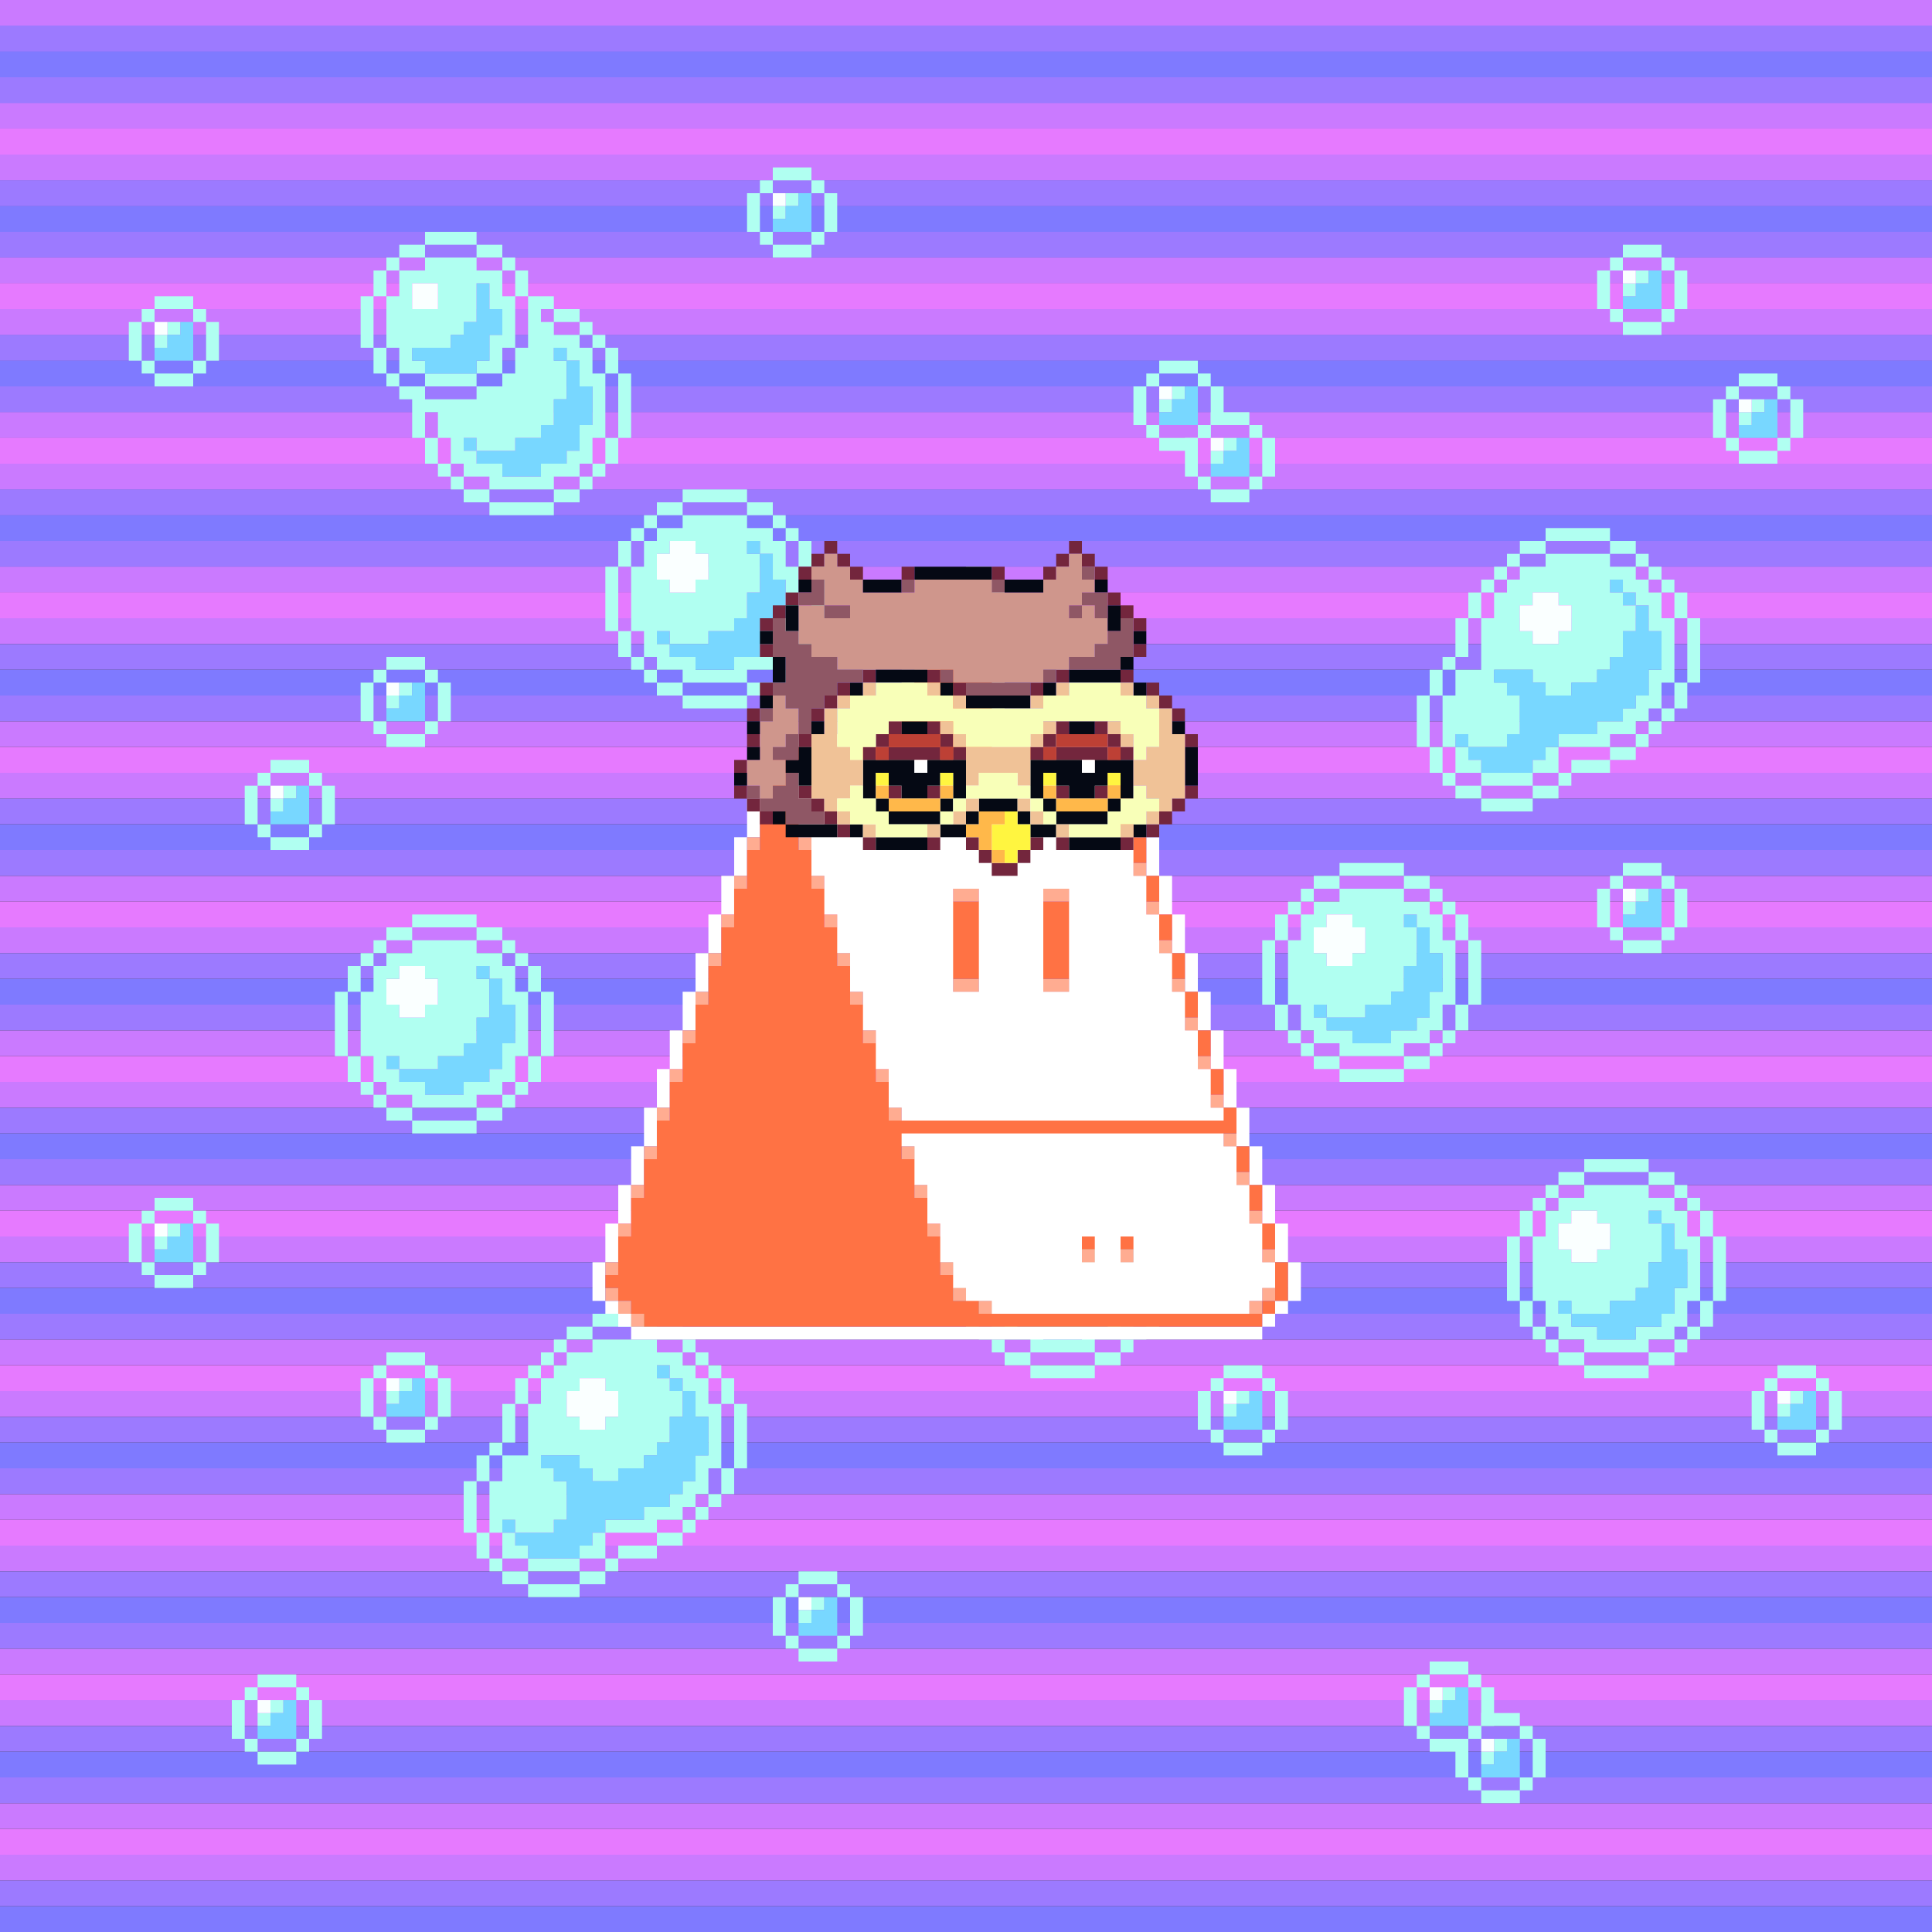 <svg xmlns="http://www.w3.org/2000/svg" xmlns:xlink="http://www.w3.org/1999/xlink" buffered-rendering="static" width="1200px" height="1200px" viewBox="0,0,1200,1200"><rect x="0" y="0" width="1200" height="1200" fill="#333333" stroke="none"/><defs><g id="bk"><g id="_b"><path fill="#ca7aff" d="m0,0h1200v16h-1200zm0,64h1200v16h-1200z"/><path fill="#9c7aff" d="m0,16h1200v16h-1200zm0,32h1200v16h-1200z"/><path fill="#7f7aff" d="m0,32h1200v16h-1200z"/><path fill="#e67aff" d="m0,80h1200v16h-1200z"/></g><g id="b_1"><use y="0" href="#_b"/><use y="96" href="#_b"/><use y="192" href="#_b"/><use y="288" href="#_b"/></g><use y="0" href="#b_1"/><use y="384" href="#b_1"/><use y="768" href="#b_1"/><use y="1152" href="#b_1"/><g opacity="0"><g id="bb_1"><path fill="#b0fff1" d="m16,0h24v8h8v8h8v24h-8v8h-8v8h-24v-8h-8v-8h-8v-24h8v-8h8zm1,8h-1v8h-8v24h8v8h24v-8h8v-24h-8v-8zm7,8h8v8h-8v8h-8v-8h8z"/><path fill="#faffff" d="m16,16h8v8h-8z"/><path fill="#78d7ff" d="m32,16h8v24h-24v-8h8v-8h8z"/></g><g id="bb_2"><path fill="#b0fff1" d="m48,0h40v8h16v8h8v8h8v8h8v16h8v40h-8v16h-8v8h-8v8h-8v8h-16v8h-40v-8h-16v-8h-8v-8h-8v-8h-8v-16h-8v-40h8v-16h8v-8h8v-8h8v-8h16zm1,8h-1v8h40v-8zm-16,8h-1v8h16v-8zm56,0h-1v8h16v-8zm-64,8h-1v8h8v-8zm80,0h-1v8h8v-8zm-88,8h-1v16h8v-16zm24,0h-1v8h-8v16h8v8h16v-8h8v-16h-8v-8zm48,0h-1v8h8v-8zm24,0h-1v16h8v-16zm-16,8h-1v24h-8v16h-8v8h-16v8h-24v8h16v8h24v-8h16v-8h8v-16h8v-24h-8v-16zm-88,8h-1v40h8v-40zm112,0h-1v40h8v-40zm-104,40h-1v16h8v-16zm16,0h-1v8h8v-8zm80,0h-1v16h8v-16zm-88,16h-1v8h8v-8zm80,0h-1v8h8v-8zm-72,8h-1v8h16v-8zm56,0h-1v8h16v-8zm-40,8h-1v8h40v-8z"/><path fill="#faffff" d="m40,32h16v8h8v16h-8v8h-16v-8h-8v-16h8z"/><path fill="#78d7ff" d="m88,32h8v8h8v16h8v24h-8v16h-8v8h-16v8h-24v-8h-16v-8h-8v-8h8v8h24v-8h16v-8h8v-16h8v-24h-8z"/></g><g id="bb_3"><path fill="#b0fff1" d="m40,0h32v8h16v8h8v8h8v16h16v8h16v8h8v8h8v8h8v16h8v40h-8v16h-8v8h-8v8h-8v8h-16v8h-40v-8h-16v-8h-8v-8h-8v-8h-8v-16h-8v-24h-8v-8h-8v-8h-8v-16h-8v-32h8v-16h8v-8h8v-8h16zm1,8h-1v8h32v-8zm-16,8h-1v8h16v-8zm48,0h-1v8h16v-8zm-56,8h-1v16h8v-16zm72,0h-1v16h8v-16zm-56,8h-1v16h16v-16zm40,0h-1v24h-8v8h-8v8h-24v8h8v8h32v-8h8v-16h8v-16h-8v-16zm-64,8h-1v32h8v-32zm88,0h-1v32h8v-32zm16,8h-1v8h8v-8zm8,8h-1v8h16v-8zm16,8h-1v8h8v-8zm-120,8h-1v16h8v-16zm72,0h-1v16h8v-16zm32,0h-1v8h8v-8zm24,0h-1v16h8v-16zm-16,8h-1v24h-8v16h-8v8h-16v8h-24v8h16v8h24v-8h16v-8h8v-16h8v-24h-8v-16zm-104,8h-1v8h16v-8zm48,0h-1v8h16v-8zm80,0h-1v40h8v-40zm-112,8h-1v8h32v-8zm0,16h-1v16h8v-16zm8,16h-1v16h8v-16zm16,0h-1v8h8v-8zm80,0h-1v16h8v-16zm-88,16h-1v8h8v-8zm80,0h-1v8h8v-8zm-72,8h-1v8h16v-8zm56,0h-1v8h16v-8zm-40,8h-1v8h40v-8z"/><path fill="#faffff" d="m32,32h16v16h-16z"/><path fill="#78d7ff" d="m72,32h8v16h8v16h-8v16h-8v8h-32v-8h-8v-8h24v-8h8v-8h8zm48,40h8v8h8v16h8v24h-8v16h-8v8h-16v8h-24v-8h-16v-8h-8v-8h8v8h24v-8h16v-8h8v-16h8v-24h-8z"/></g><g id="bb_4"><path fill="#b0fff1" d="m80,0h40v8h16v8h8v8h8v8h8v8h8v16h8v40h-8v16h-8v8h-8v8h-8v8h-8v8h-16v8h-24v8h-8v8h-16v8h-32v-8h-16v-8h-8v-8h-8v-16h-8v-32h8v-16h8v-8h8v-24h8v-16h8v-8h8v-8h8v-8h8v-8h16zm1,8h-1v8h40v-8zm-16,8h-1v8h16v-8zm56,0h-1v8h16v-8zm-64,8h-1v8h8v-8zm80,0h-1v8h8v-8zm-88,8h-1v8h8v-8zm72,0h-1v8h8v-8zm24,0h-1v8h8v-8zm-104,8h-1v16h8v-16zm32,0h-1v8h-8v16h8v8h16v-8h8v-16h-8v-8zm56,0h-1v8h8v-8zm24,0h-1v16h8v-16zm-16,8h-1v16h-8v16h-8v8h-8v8h-16v8h-16v-8h-8v-8h-24v8h8v8h8v24h-8v8h-24v8h8v8h32v-8h8v-8h8v-8h24v-8h16v-8h8v-8h8v-16h8v-24h-8v-16zm-104,8h-1v24h-8v8h16v-32zm128,0h-1v40h8v-40zm-144,32h-1v16h8v-16zm136,8h-1v16h8v-16zm-144,8h-1v32h8v-32zm136,8h-1v8h8v-8zm-8,8h-1v8h8v-8zm-112,8h-1v8h8v-8zm96,0h-1v8h16v-8zm-104,8h-1v16h8v-16zm72,0h-1v16h8v-8h24v-8zm-64,16h-1v8h16v-8zm48,0h-1v8h16v-8zm-32,8h-1v8h32v-8z"/><path fill="#78d7ff" d="m120,32h8v8h8v8h8v16h8v24h-8v16h-8v8h-8v8h-16v8h-24v8h-8v8h-8v8h-32v-8h-8v-8h-8v-8h8v8h24v-8h8v-24h-8v-8h-8v-8h24v8h8v8h16v-8h16v-8h8v-8h8v-16h8v-16h-8v-8h-8z"/><path fill="#faffff" d="m72,40h16v8h8v16h-8v8h-16v-8h-8v-16h8z"/></g></g><use x="80" y="184" href="#bb_1"/><use x="224" y="408" href="#bb_1"/><use x="152" y="472" href="#bb_1"/><use x="80" y="744" href="#bb_1"/><use x="224" y="840" href="#bb_1"/><use x="144" y="1040" href="#bb_1"/><use x="464" y="104" href="#bb_1"/><use x="480" y="976" href="#bb_1"/><use x="704" y="224" href="#bb_1"/><use x="736" y="256" href="#bb_1"/><use x="744" y="848" href="#bb_1"/><use x="872" y="1032" href="#bb_1"/><use x="904" y="1064" href="#bb_1"/><use x="992" y="152" href="#bb_1"/><use x="1064" y="232" href="#bb_1"/><use x="992" y="536" href="#bb_1"/><use x="1088" y="848" href="#bb_1"/><use x="208" y="568" href="#bb_2"/><use x="376" y="304" href="#bb_2"/><use x="784" y="536" href="#bb_2"/><use x="936" y="720" href="#bb_2"/><use x="224" y="144" href="#bb_3"/><use x="560" y="680" href="#bb_3"/><use x="288" y="816" href="#bb_4"/><use x="880" y="328" href="#bb_4"/></g><g id="bd"><path fill="#fff" d="m600,352h16v8h8v96h64v8h8v8h8v24h8v24h8v24h8v24h8v24h8v24h8v24h8v24h8v24h8v24h8v24h8v24h8v24h8v24h-8v8h-8v8h-8v8h-392v-8h-8v-8h-8v-8h-8v-24h8v-24h8v-24h8v-24h8v-24h8v-24h8v-24h8v-24h8v-24h8v-24h8v-24h8v-24h8v-24h8v-24h8v-8h8v-8h56v-8h8v-16h8v-16h8v-16h8v-16h8v-16h8v-8h8zm1,8h-1v8h-8v16h-8v16h-8v16h-8v16h-8v16h-8v16h-64v8h-8v24h-8v24h-8v24h-8v24h-8v24h-8v24h-8v24h-8v24h-8v24h-8v24h-8v24h-8v24h-8v24h-8v24h8v8h8v8h392v-8h8v-8h8v-24h-8v-24h-8v-24h-8v-24h-8v-24h-8v-24h-8v-24h-8v-24h-8v-24h-8v-24h-8v-24h-8v-24h-8v-24h-8v-24h-8v-8h-72v-104z"/><path fill="#ffac91" d="m600,360h16v8h-16v8h-8v-8h8zm-16,24h8v8h-8zm-8,16h8v8h-8zm-8,16h8v8h-8zm-8,16h8v8h-8zm-8,16h8v8h-8zm-64,24h16v8h-16zm192,0h8v8h-8zm8,16h8v8h-8zm-216,8h8v8h-8zm16,0h8v8h-8zm-24,24h8v8h-8zm32,0h8v8h-8zm208,16h8v8h-8zm-248,8h8v8h-8zm48,0h8v8h-8zm88,8h16v8h-16zm56,0h16v8h-16zm64,8h8v8h-8zm-264,8h8v8h-8zm64,0h8v8h-8zm208,16h8v8h-8zm-280,8h8v8h-8zm80,0h8v8h-8zm72,16h16v8h-16zm56,0h16v8h-16zm80,0h8v8h-8zm-296,8h8v8h-8zm96,0h8v8h-8zm208,16h8v8h-8zm-312,8h8v8h-8zm112,0h8v8h-8zm208,16h8v8h-8zm-328,8h8v8h-8zm128,0h8v8h-8zm208,16h8v8h-8zm-344,8h8v8h-8zm144,0h8v8h-8zm208,16h8v8h-8zm-360,8h8v8h-8zm160,0h8v8h-8zm208,16h8v8h-8zm-376,8h8v8h-8zm176,0h8v8h-8zm208,16h8v8h-8zm-392,8h8v8h-8zm192,0h8v8h-8zm96,16h8v8h-8zm24,0h8v8h-8zm88,0h8v8h-8zm-408,8h8v8h-8zm208,0h8v8h-8zm-208,16h8v8h8v8h8v8h-8v-8h-8v-8h-8zm216,0h8v8h-8zm192,0h8v8h-8v8h-8v-8h8zm-176,8h8v8h-8z"/><path fill="#ff7244" d="m600,368h16v96h72v8h8v16h-8v8h16v24h8v16h-8v8h16v16h-8v8h16v16h-8v8h16v16h-8v8h16v16h-8v8h16v16h-8v8h16v16h-8v8h16v16h-8v8h16v16h-8v8h16v16h-8v8h16v16h-8v8h16v24h-8v8h-8v8h-384v-8h-8v-8h-8v-8h-8v-8h8v-24h8v-24h8v-24h8v-24h8v-24h8v-24h8v-24h8v-24h8v-24h8v-24h8v-24h8v-24h8v-32h8v-8h64v-8h8v-16h8v-16h8v-16h8v-16h8v-16h8zm-111,104h-1v8h16v-8zm192,0h-1v8h8v-8zm-192,24h-1v8h8v-8zm8,24h-1v8h8v-8zm8,24h-1v8h8v-8zm88,8h-1v8h16v-8zm56,0h-1v8h16v-8zm-136,16h-1v8h8v-8zm8,24h-1v8h8v-8zm72,16h-1v8h16v-8zm56,0h-1v8h16v-8zm-120,8h-1v8h8v-8zm8,24h-1v8h8v-8zm8,24h-1v8h8v-8zm8,24h-1v8h8v-8zm8,24h-1v8h8v-8zm8,24h-1v8h8v-8zm8,24h-1v8h8v-8zm96,16h-1v8h8v-8zm24,0h-1v8h8v-8zm-112,8h-1v8h8v-8zm8,16h-1v8h8v-8zm192,0h-1v8h8v-8zm-176,8h-1v8h8v-8zm168,0h-1v8h8v-8z"/></g><g id="h"><path fill="#73263d" d="m512,336h8v8h8v8h8v8h-8v-8h-8v-8h-8v8h-8v8h-8v-8h8v-8h8zm152,0h8v8h8v8h8v8h-8v-8h-8v-8h-8v8h-8v8h-8v-8h8v-8h8zm-104,16h8v8h-8zm56,0h8v8h-8zm-128,16h8v8h-8v8h-8v8h-8v-8h8v-8h8zm200,0h8v8h8v8h8v8h-8v-8h-8v-8h-8zm-216,32h8v8h-8zm232,0h8v8h-8zm-168,16h8v8h-8zm40,0h8v8h-8zm80,0h8v8h-8zm40,0h8v8h-8zm-224,8h8v8h-8zm48,0h8v8h-8v8h-8v8h-8v-8h8v-8h8zm72,0h8v8h-8zm48,0h8v8h-8zm72,0h8v8h8v8h8v8h-8v-8h-8v-8h-8zm-248,16h8v8h-8zm88,8h8v8h-8v8h32v-8h-8v-8h8v8h8v8h8v8h-8v-8h-8v8h-32v-8h-8v8h-8v-8h8v-8h8zm104,0h8v8h-8v8h32v-8h-8v-8h8v8h8v8h8v8h-8v-8h-8v8h-32v-8h-8v8h-8v-8h8v-8h8zm-192,8h8v8h-8zm32,0h8v8h-8zm240,0h8v8h-8zm-280,16h8v8h-8zm0,16h8v8h8v8h8v8h-8v-8h-8v-8h-8zm40,0h8v8h8v8h8v8h8v8h-8v-8h-8v-8h-8v-8h-8zm56,0h8v8h-8zm24,0h8v8h-8zm80,0h8v8h-8zm24,0h8v8h-8zm56,0h8v8h-8v8h-8v8h-8v8h-8v-8h8v-8h8v-8h8zm-200,32h8v8h-8zm40,0h8v8h-8zm24,0h8v8h8v8h16v-8h8v-8h8v8h-8v8h-8v8h-16v-8h-8v-8h-8zm56,0h8v8h-8zm40,0h8v8h-8z"/><path fill="#cf968c" d="m512,344h8v8h8v8h8v8h32v-8h48v8h32v-8h8v-8h8v-8h8v16h8v8h-8v8h8v8h8v16h-8v8h-16v8h-16v8h-56v-8h-72v-8h-16v-8h-8v-24h16v-16h-8v-8h8zm1,32h-1v8h16v-8zm152,0h-1v8h8v-8zm-185,56h8v8h8v16h-8v8h-8v8h8v16h-8v8h-8v-8h-8v-16h8v-24h8z"/><path fill="#050914" d="m568,352h48v8h-48zm-72,8h8v8h-8zm40,0h24v8h-24zm88,0h24v8h-24zm56,0h8v8h-8zm-192,16h8v16h-8zm200,0h8v16h-8zm-216,16h8v8h-8zm232,0h8v8h-8zm-224,16h8v16h-8zm216,0h8v8h-8v8h-32v-8h32zm-152,8h32v8h-32zm-16,8h8v8h-8zm56,0h8v8h-8zm64,0h8v8h-8zm56,0h8v8h-8zm-232,8h8v8h-8zm128,0h40v8h-40zm-136,16h8v8h-8zm40,0h8v8h-8zm56,0h16v8h-16zm104,0h16v8h-16zm64,0h8v8h-8zm-264,16h8v8h-8zm32,0h8v24h-8v-8h-8v-8h8zm240,0h8v24h-8zm-200,8h32v8h8v-8h24v24h-8v8h-8v8h16v-8h8v-8h24v8h8v8h16v-8h-8v-8h-8v-24h32v8h8v-8h24v24h-8v8h-8v8h-32v8h-16v-8h-8v-8h-24v8h-8v8h-16v-8h-32v-8h-8v-8h-8zm9,8h-1v16h8v8h32v-8h8v-16h-8v8h-8v8h-16v-8h-8v-8zm104,0h-1v16h8v8h32v-8h8v-16h-8v8h-8v8h-16v-8h-8v-8zm-193,0h8v8h-8zm24,24h8v8h32v8h-32v-8h-8zm48,8h8v8h-8zm176,0h8v8h-8zm-160,8h32v8h-32zm120,0h32v8h-32z"/><path fill="#8f5765" d="m672,352h8v8h-8zm-168,8h8v16h16v8h-16v-8h-16v-8h8zm56,0h8v8h-8zm56,0h8v8h-8zm56,8h16v16h-8v-8h-8v8h-8v-8h8zm-192,16h8v8h8v8h8v8h16v8h16v8h-16v8h-8v8h-8v16h-8v16h-16v-8h8v-8h8v-16h-8v-8h-8v-8h8v-16h-8zm216,0h8v24h-8v8h-32v-8h16v-8h8v-8h8zm-112,32h8v8h-8zm64,0h8v8h-8zm-48,8h40v8h-40zm-128,16h8v8h-8zm16,40h8v16h8v8h8v8h-24v-8h-16v-8h-8v-8h8v8h8v-8h8z"/><path fill="#f0c297" d="m536,424h8v8h-8zm40,0h8v8h-8zm80,0h8v8h-8zm40,0h8v8h-8zm-176,8h8v8h-8v24h8v8h8v16h-8v8h-8v8h8v8h-8v-8h-8v-8h-8v-40h8v-16h8zm72,0h8v8h-8zm48,0h8v8h-8zm72,0h8v8h8v16h8v40h-8v8h-8v8h-8v-8h8v-8h-8v-8h-8v-16h8v-8h8v-24h-8zm-128,16h8v8h8v8h40v-8h8v-8h8v8h-8v8h-8v24h-8v-8h-24v8h-8v-24h-8v-8h-8zm104,0h8v8h8v8h-8v-8h-8zm-88,48h8v8h-8v8h-8v-8h8zm32,0h8v8h8v8h-8v-8h-8zm-96,16h8v8h-8zm40,0h8v8h-8zm80,0h8v8h-8zm40,0h8v8h-8z"/><path fill="#f8ffb8" d="m544,424h32v8h16v8h56v-8h16v-8h32v8h16v8h8v24h-8v8h-8v-16h-8v-8h-48v8h-8v8h-40v-8h-8v-8h-40v8h-8v8h-8v8h-8v-8h-8v-24h8v-8h16zm64,56h24v8h8v8h8v8h8v8h-8v-8h-8v-8h-40v8h-8v8h-8v-8h8v-8h8v-8h8zm-80,8h8v8h8v8h8v8h24v8h-32v-8h-16v-8h-8v-8h8zm176,0h8v8h8v8h-8v8h-16v8h-32v-8h24v-8h8v-8h8z"/><path fill="#bd4035" d="m552,456h32v8h8v8h-8v-8h-32v8h-8v-8h8zm104,0h32v8h8v8h-8v-8h-32v8h-8v-8h8z"/><path fill="#fff" d="m568,472h8v8h-8zm104,0h8v8h-8z"/><path fill="#fff540" d="m544,480h8v8h-8zm40,0h8v8h-8zm64,0h8v8h-8zm40,0h8v8h-8zm-64,24h8v8h8v16h-8v8h-8v-8h-8v-16h8z"/><path fill="#ffb84a" d="m544,488h8v8h32v-8h8v8h-8v8h-32v-8h-8zm104,0h8v8h32v-8h8v8h-8v8h-32v-8h-8zm-40,16h16v8h-8v16h8v8h-8v-8h-8v-8h-8v-8h8z"/></g><g id="e"></g><g id="f"><path fill="#fff" d="m504,472h176v8h8v16h8v24h8v24h8v24h8v24h8v24h8v24h8v24h8v24h8v8h-200v-8h-8v-24h-8v-24h-8v-24h-8v-24h-8v-24h-8v-24h-8v-24h-8v-24h-8v-16h16zm89,80h-1v64h16v-64zm56,0h-1v64h16v-64zm-89,152h200v8h8v24h8v24h8v24h8v16h-8v8h-8v8h-160v-8h-16v-8h-8v-16h-8v-24h-8v-24h-8v-24h-8zm113,64h-1v16h8v-16zm24,0h-1v16h8v-16z"/></g></defs><use href="#bk"/><use href="#bd"/><use href="#f"/><use href="#h"/><use href="#e"/></svg>